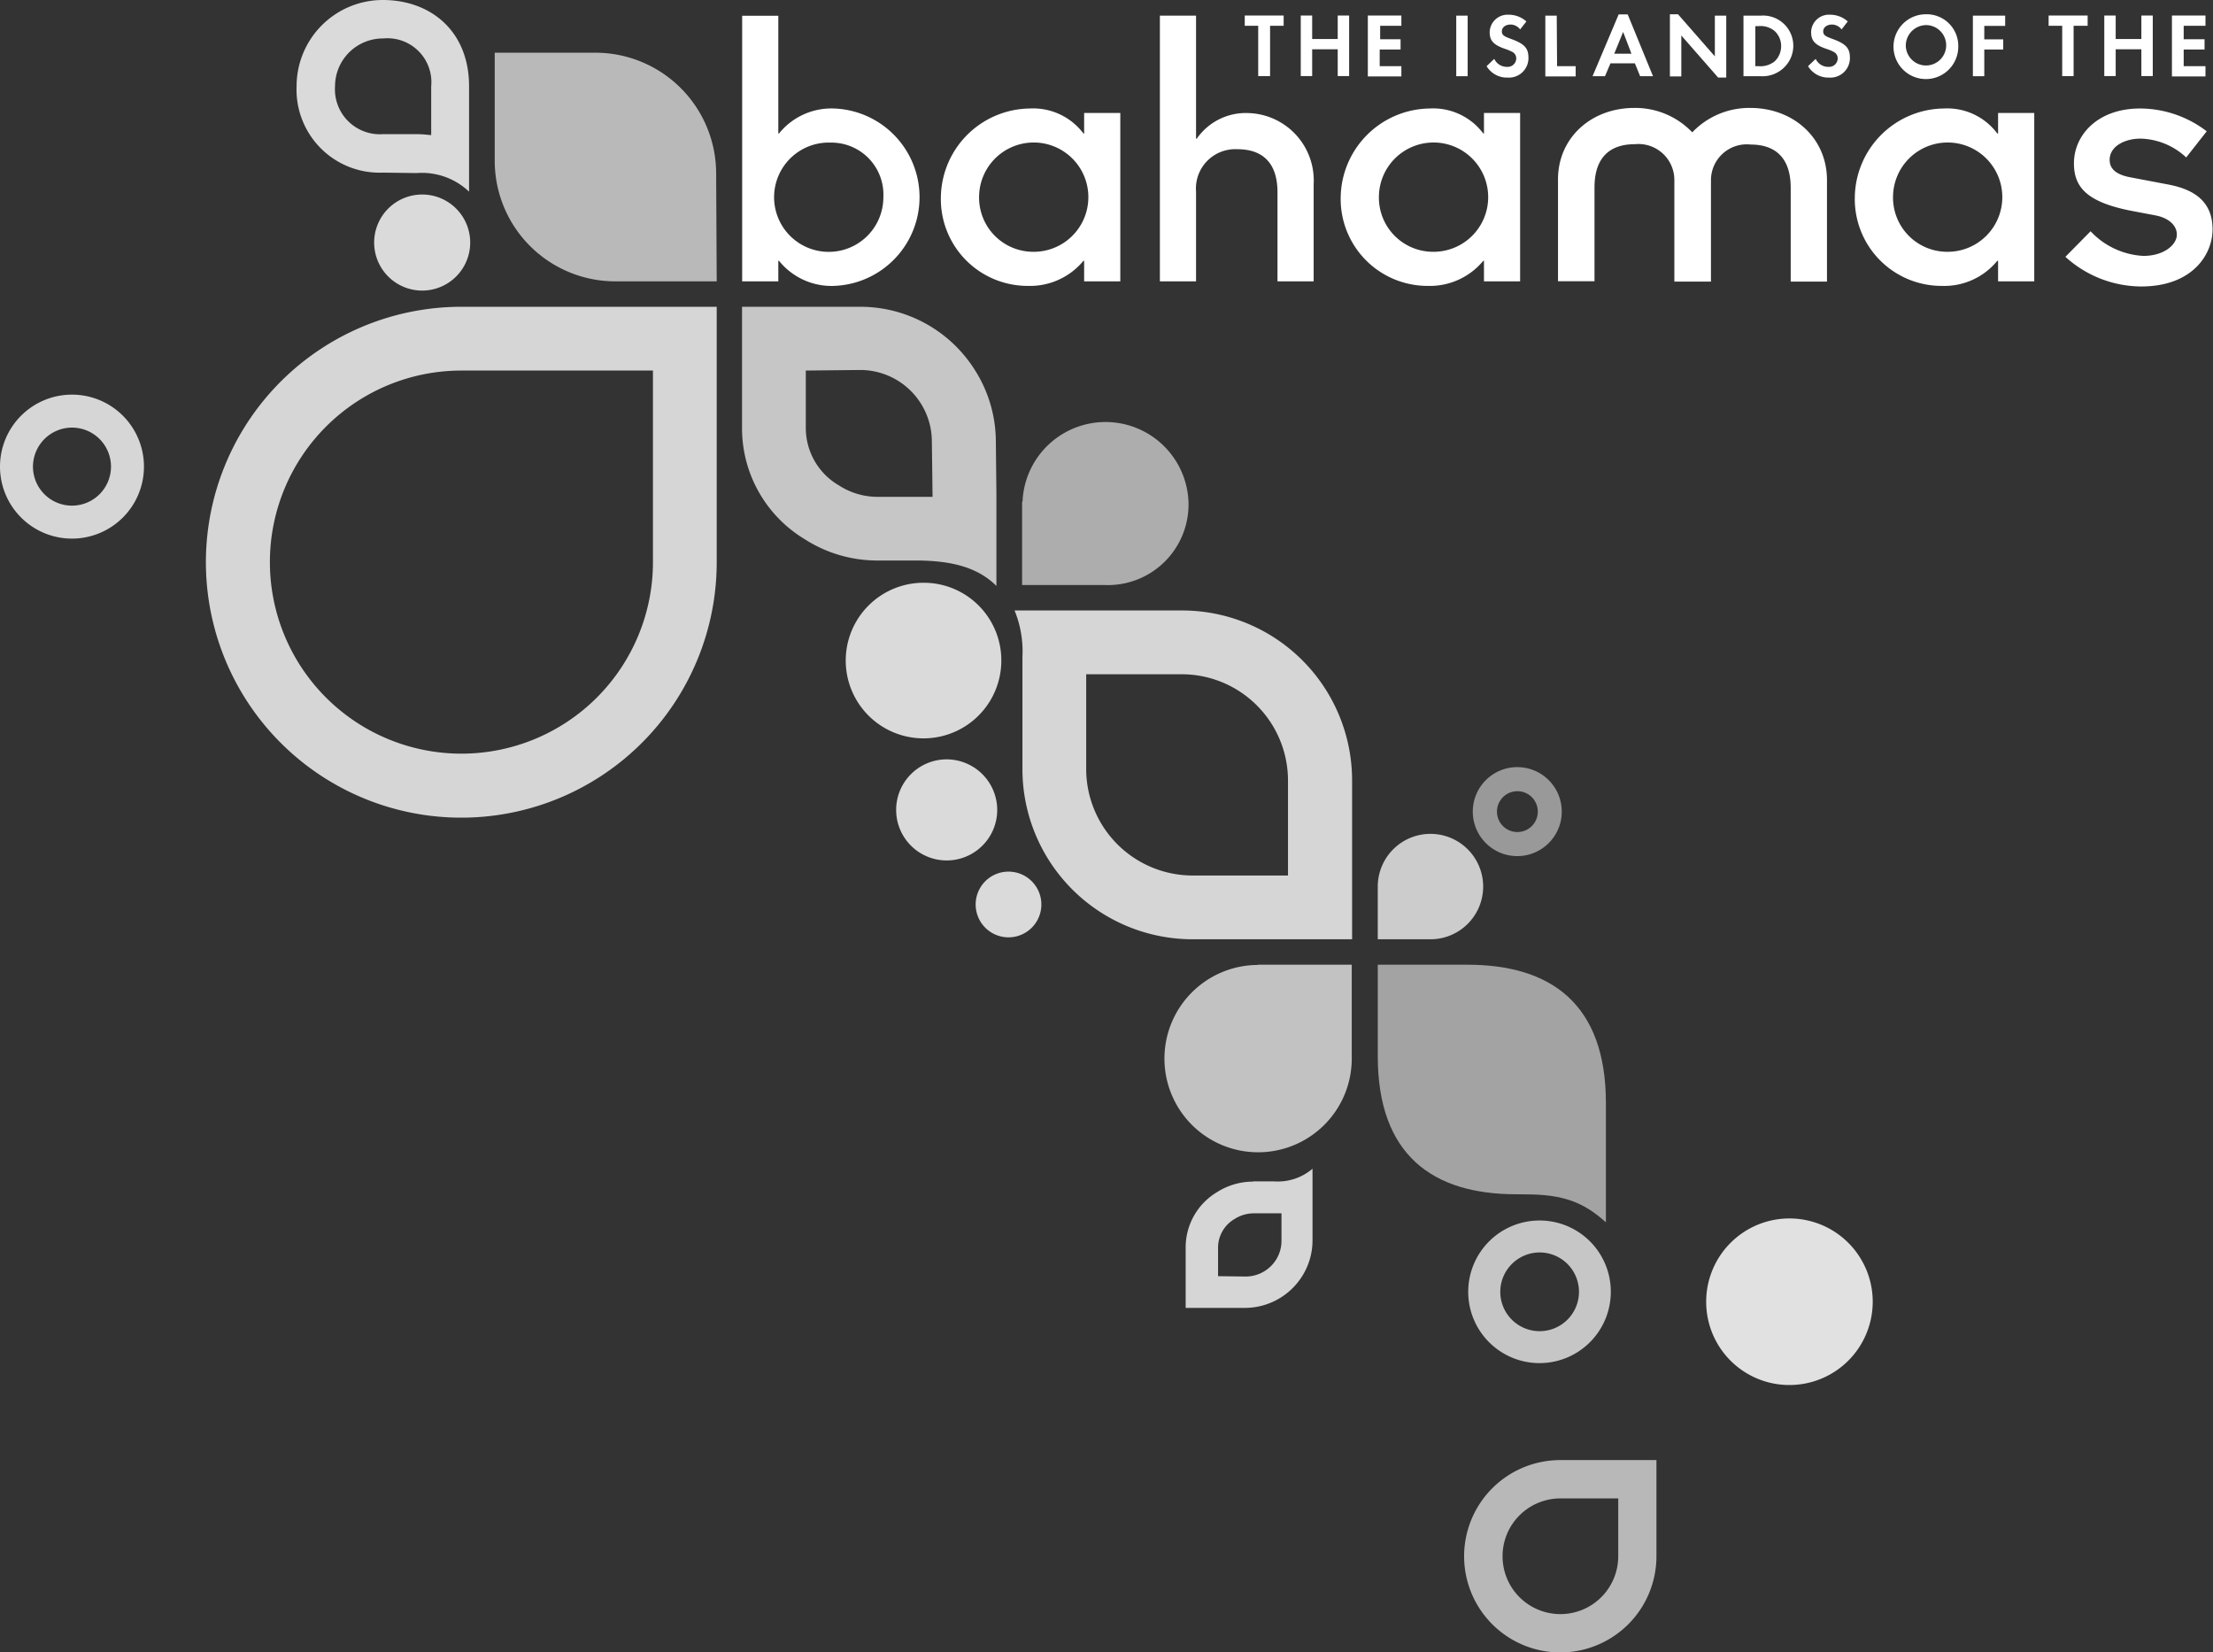 <svg id="Layer_1" data-name="Layer 1" xmlns="http://www.w3.org/2000/svg" width="194" height="144.83" viewBox="0 0 194 144.83">
  <rect x="0" y="0" width="194" height="144.83" fill="#333333" stroke="none"/>
  <defs>
    <style>
      .cls-1, .cls-10, .cls-11, .cls-12, .cls-2, .cls-3, .cls-4, .cls-5, .cls-6, .cls-7, .cls-8, .cls-9 {
        fill: #fff;
      }

      .cls-2 {
        opacity: 0.85;
      }

      .cls-3 {
        opacity: 0.8;
      }

      .cls-4 {
        opacity: 0.82;
      }

      .cls-5 {
        opacity: 0.72;
      }

      .cls-6 {
        opacity: 0.55;
      }

      .cls-7 {
        opacity: 0.66;
      }

      .cls-8 {
        opacity: 0.6;
      }

      .cls-9 {
        opacity: 0.65;
      }

      .cls-10 {
        opacity: 0.7;
      }

      .cls-11 {
        opacity: 0.75;
      }

      .cls-12 {
        opacity: 0.5;
      }
    </style>
  </defs>
  <title>BMOT-Work-remote-homepage-footer-logo</title>
  <g>
    <g>
      <g>
        <path class="cls-1" d="M261.66,81.66a6.91,6.91,0,0,0-5.09,2.14,6.9,6.9,0,0,0-5.08-2.14c-3.76,0-6.69,2.6-6.69,6.27v8.92H248V88.63c0-2.69,1.41-3.79,3.52-3.79A3.15,3.15,0,0,1,255,88v8.88h3.21V88a3.14,3.14,0,0,1,3.48-3.13c2.1,0,3.51,1.1,3.51,3.79v8.22h3.18V87.93C268.35,84.26,265.41,81.66,261.66,81.66Z" transform="translate(-108.22 -72.2)"/>
        <path class="cls-1" d="M173.28,73.58h3.17V83.9h.06a5.9,5.9,0,0,1,4.82-2.19,7.78,7.78,0,0,1,0,15.55,5.91,5.91,0,0,1-4.82-2.2h-.06v1.8h-3.17Zm7.77,11.12a4.79,4.79,0,1,0,4.61,4.78A4.56,4.56,0,0,0,181.05,84.7Z" transform="translate(-108.22 -72.2)"/>
        <path class="cls-1" d="M203.26,95.06h-.06a6.08,6.08,0,0,1-4.85,2.2,7.61,7.61,0,0,1-7.65-7.78,7.89,7.89,0,0,1,7.8-7.77,5.52,5.52,0,0,1,4.7,2.19h.06V82.1h3.17V96.86h-3.17Zm-4.52-.79a4.79,4.79,0,1,0-4.69-4.79A4.75,4.75,0,0,0,198.74,94.27Z" transform="translate(-108.22 -72.2)"/>
        <path class="cls-1" d="M209.9,73.57h3.17V84.36h.06a5.23,5.23,0,0,1,4.52-2.25,5.91,5.91,0,0,1,5.73,6.24v8.51h-3.17v-7.8c0-2.68-1.4-3.78-3.51-3.78A3.45,3.45,0,0,0,213.07,89v7.86H209.9Z" transform="translate(-108.22 -72.2)"/>
        <path class="cls-1" d="M238.31,95.06h-.06a6.08,6.08,0,0,1-4.85,2.2,7.62,7.62,0,0,1-7.65-7.78,7.9,7.9,0,0,1,7.8-7.77,5.49,5.49,0,0,1,4.7,2.19h.06V82.1h3.17V96.86h-3.17Zm-4.51-.79a4.79,4.79,0,1,0-4.7-4.79A4.75,4.75,0,0,0,233.8,94.27Z" transform="translate(-108.22 -72.2)"/>
        <path class="cls-1" d="M283.38,95.06h-.07a6,6,0,0,1-4.84,2.2,7.61,7.61,0,0,1-7.65-7.78,7.89,7.89,0,0,1,7.8-7.77,5.47,5.47,0,0,1,4.69,2.19h.07V82.1h3.17V96.86h-3.17Zm-4.51-.79a4.79,4.79,0,1,0-4.7-4.79A4.75,4.75,0,0,0,278.87,94.27Z" transform="translate(-108.22 -72.2)"/>
        <path class="cls-1" d="M291.49,92.47a6.81,6.81,0,0,0,4.63,2.16c1.83,0,2.93-1,2.93-1.86s-.77-1.49-1.92-1.7l-1.8-.34c-4.15-.76-5.3-2.1-5.3-4.21,0-2.5,2.1-4.81,5.79-4.81a9.64,9.64,0,0,1,5.85,2L299.87,86a6.08,6.08,0,0,0-4-1.65c-1.38,0-2.71.67-2.71,1.86,0,.88.7,1.34,1.91,1.55l3.21.61c2.62.49,3.9,1.74,3.9,3.94s-1.77,5-6.25,5a9.94,9.94,0,0,1-6.65-2.6Z" transform="translate(-108.22 -72.2)"/>
      </g>
      <path class="cls-1" d="M289,78.87V74.46h-1.19v-.9h3.42v.9H290v4.41Z" transform="translate(-108.22 -72.2)"/>
      <path class="cls-1" d="M295.94,75.62V73.56h1v5.31h-1V76.52h-2.25v2.35h-1V73.56h1v2.06Z" transform="translate(-108.22 -72.2)"/>
      <path class="cls-1" d="M299.65,74.46v1.18h1.83v.9h-1.83V78h1.91v.9h-2.94V73.56h2.94v.9Z" transform="translate(-108.22 -72.2)"/>
      <path class="cls-1" d="M218.52,78.87V74.46h-1.18v-.9h3.41v.9h-1.19v4.41Z" transform="translate(-108.22 -72.2)"/>
      <path class="cls-1" d="M225.49,75.62V73.56h1v5.31h-1V76.52h-2.24v2.35h-1V73.56h1v2.06Z" transform="translate(-108.22 -72.2)"/>
      <path class="cls-1" d="M229.21,74.46v1.18H231v.9h-1.83V78h1.9v.9h-2.94V73.56h2.94v.9Z" transform="translate(-108.22 -72.2)"/>
      <path class="cls-1" d="M236.88,78.88h-1V73.57h1Z" transform="translate(-108.22 -72.2)"/>
      <path class="cls-1" d="M241.48,74.78a1.06,1.06,0,0,0-.83-.43c-.45,0-.77.25-.77.59s.18.44.8.67c1.18.43,1.53.81,1.53,1.65A1.71,1.71,0,0,1,240.38,79a2.07,2.07,0,0,1-1.84-1l.67-.64a1.22,1.22,0,0,0,1.13.7.75.75,0,0,0,.8-.74.63.63,0,0,0-.31-.55,4.2,4.2,0,0,0-.71-.3c-1-.35-1.31-.73-1.31-1.46a1.57,1.57,0,0,1,1.66-1.52,2.33,2.33,0,0,1,1.56.59Z" transform="translate(-108.22 -72.2)"/>
      <path class="cls-1" d="M244.72,78h1.63v.9h-2.66V73.57h1Z" transform="translate(-108.22 -72.2)"/>
      <path class="cls-1" d="M249.4,77.75l-.48,1.13h-1.09l2.29-5.42h.79l2.22,5.42H252l-.46-1.13ZM250.51,75l-.78,1.91h1.51Z" transform="translate(-108.22 -72.2)"/>
      <path class="cls-1" d="M254.61,73.45h.71l3.23,3.69V73.57h1V79h-.71l-3.23-3.69v3.59h-1Z" transform="translate(-108.22 -72.2)"/>
      <path class="cls-1" d="M261.06,73.57h1.52a2.65,2.65,0,0,1,1.88,4.69,2.7,2.7,0,0,1-1.89.62h-1.51ZM262.37,78a2,2,0,0,0,1.42-.42,1.82,1.82,0,0,0,.57-1.34,1.77,1.77,0,0,0-.57-1.32,1.92,1.92,0,0,0-1.42-.43h-.27V78Z" transform="translate(-108.22 -72.2)"/>
      <path class="cls-1" d="M269.66,74.78a1.08,1.08,0,0,0-.83-.43c-.45,0-.78.25-.78.59s.19.44.81.67c1.18.43,1.53.81,1.53,1.65A1.71,1.71,0,0,1,268.56,79a2.07,2.07,0,0,1-1.84-1l.67-.64a1.21,1.21,0,0,0,1.13.7.75.75,0,0,0,.8-.74.63.63,0,0,0-.31-.55,4.06,4.06,0,0,0-.72-.3c-1-.35-1.3-.73-1.3-1.46a1.56,1.56,0,0,1,1.65-1.52,2.3,2.3,0,0,1,1.56.59Z" transform="translate(-108.22 -72.2)"/>
      <path class="cls-1" d="M279.89,76.22a2.84,2.84,0,1,1-2.83-2.77A2.77,2.77,0,0,1,279.89,76.22Zm-4.6,0a1.77,1.77,0,1,0,1.77-1.82A1.8,1.8,0,0,0,275.29,76.22Z" transform="translate(-108.22 -72.2)"/>
      <path class="cls-1" d="M282.17,74.47v1.18h1.66v.89h-1.66v2.34h-1V73.57H284v.9Z" transform="translate(-108.22 -72.2)"/>
    </g>
    <path class="cls-2" d="M265.08,193.6a7.3,7.3,0,1,0-7.29-7.29A7.29,7.29,0,0,0,265.08,193.6Z" transform="translate(-108.22 -72.2)"/>
    <path class="cls-3" d="M211.82,125.71H197.16a9.45,9.45,0,0,1,.69,4.07v9.85a14.92,14.92,0,0,0,14.9,14.9h14V140.62h0A14.9,14.9,0,0,0,211.82,125.71Zm0,5.59a9.32,9.32,0,0,1,9.31,9.32v8.32h-8.38a9.34,9.34,0,0,1-9.31-9.31V131.3Z" transform="translate(-108.22 -72.2)"/>
    <path class="cls-4" d="M196,130.14a6.82,6.82,0,1,1-6.77-6.86A6.8,6.8,0,0,1,196,130.14Zm-4.76,8.62a4.43,4.43,0,1,0,4.4,4.46A4.44,4.44,0,0,0,191.25,138.76Zm5.41,9.84a2.88,2.88,0,1,0,2.86,2.9A2.88,2.88,0,0,0,196.66,148.6Z" transform="translate(-108.22 -72.2)"/>
    <path class="cls-5" d="M249.43,185.42a6.25,6.25,0,1,1-6.24-6.24,6.24,6.24,0,0,1,6.24,6.24m-9.69,0a3.45,3.45,0,1,0,3.45-3.44A3.46,3.46,0,0,0,239.74,185.42Z" transform="translate(-108.22 -72.2)"/>
    <path class="cls-6" d="M242,176.89c3.29,0,5.07.71,7,2.45V168.88c0-8.73-4.87-12.12-12.14-12.12H229v8c0,8.74,4.87,12.12,12.14,12.12Z" transform="translate(-108.22 -72.2)"/>
    <path class="cls-4" d="M149.44,93.45a4.21,4.21,0,1,1-4.21-4.2,4.21,4.21,0,0,1,4.21,4.2" transform="translate(-108.22 -72.2)"/>
    <path class="cls-3" d="M148.66,99.09h22.39v22.38a22.39,22.39,0,1,1-22.39-22.38m0,5.59a16.79,16.79,0,1,0,16.8,16.79V104.68Z" transform="translate(-108.22 -72.2)"/>
    <path class="cls-4" d="M141.78,87.33a7.28,7.28,0,0,1-7.56-7.57,7.56,7.56,0,0,1,7.56-7.56c4.18,0,7.56,2.71,7.56,7.56V89a6,6,0,0,0-4.61-1.63Zm-4.19-7.57a3.94,3.94,0,0,0,4.19,4.2h3c.44,0,.83.05,1.24.08V79.77a3.85,3.85,0,0,0-4.2-4.2A4.2,4.2,0,0,0,137.59,79.76Z" transform="translate(-108.22 -72.2)"/>
    <path class="cls-7" d="M162.15,96.86A10.57,10.57,0,0,1,151.59,86.3V76.82h8.85A10.59,10.59,0,0,1,171,87.39l.05,9.47Z" transform="translate(-108.22 -72.2)"/>
    <path class="cls-5" d="M185.14,121.33a11.78,11.78,0,0,1-6.38-1.87,11.35,11.35,0,0,1-5.49-9.71V99.09h10.37a11.85,11.85,0,0,1,10,5.48,11.72,11.72,0,0,1,1.88,6.39l.05,4.6v8c-1.73-1.73-4.11-2.18-6.74-2.23l-2.46,0Zm-6.28-16.65v5.07a5.82,5.82,0,0,0,2.91,5,6.22,6.22,0,0,0,3.37,1h1.21l2.51,0,1.11,0v-.2c0-.07-.06-4.65-.06-4.66a6.28,6.28,0,0,0-6.27-6.26Z" transform="translate(-108.22 -72.2)"/>
    <path class="cls-3" d="M218.09,175.77a5.9,5.9,0,0,0-3.19.93,5.64,5.64,0,0,0-2.74,4.83v5.31h5.18a5.94,5.94,0,0,0,5-2.73,5.87,5.87,0,0,0,.94-3.18l0-2.29v-4a4.67,4.67,0,0,1-3.37,1.11h-1.84ZM215,184.06v-2.53a2.91,2.91,0,0,1,1.46-2.49,3.13,3.13,0,0,1,1.68-.49H220l.56,0v.1s0,2.32,0,2.32a3.1,3.1,0,0,1-.49,1.67,3.15,3.15,0,0,1-2.65,1.45Z" transform="translate(-108.22 -72.2)"/>
    <path class="cls-8" d="M197.82,116.2l0,7.28,7.27,0a7.07,7.07,0,0,0,7.32-7.23,7.28,7.28,0,0,0-14.55-.09Z" transform="translate(-108.22 -72.2)"/>
    <path class="cls-9" d="M245,200.18h8.43v8.43a8.43,8.43,0,1,1-8.43-8.43Zm0,3.36a5.07,5.07,0,1,0,5.08,5.07v-5.07Z" transform="translate(-108.22 -72.2)"/>
    <path class="cls-10" d="M218.51,156.76h8.21V165a8.21,8.21,0,1,1-8.21-8.22Z" transform="translate(-108.22 -72.2)"/>
    <path class="cls-3" d="M120.84,113.1a6.31,6.31,0,1,1-6.31-6.31,6.31,6.31,0,0,1,6.31,6.31m-9.73,0a3.42,3.42,0,1,0,3.42-3.42A3.43,3.43,0,0,0,111.11,113.1Z" transform="translate(-108.22 -72.2)"/>
    <path class="cls-11" d="M229,149.91v4.62h4.62a4.62,4.62,0,1,0-4.62-4.62Z" transform="translate(-108.22 -72.2)"/>
    <path class="cls-12" d="M245.13,143.34a3.9,3.9,0,1,1-3.9-3.9,3.9,3.9,0,0,1,3.9,3.9m-5.68,0a1.79,1.79,0,1,0,1.78-1.79A1.79,1.79,0,0,0,239.45,143.34Z" transform="translate(-108.22 -72.2)"/>
  </g>
</svg>
